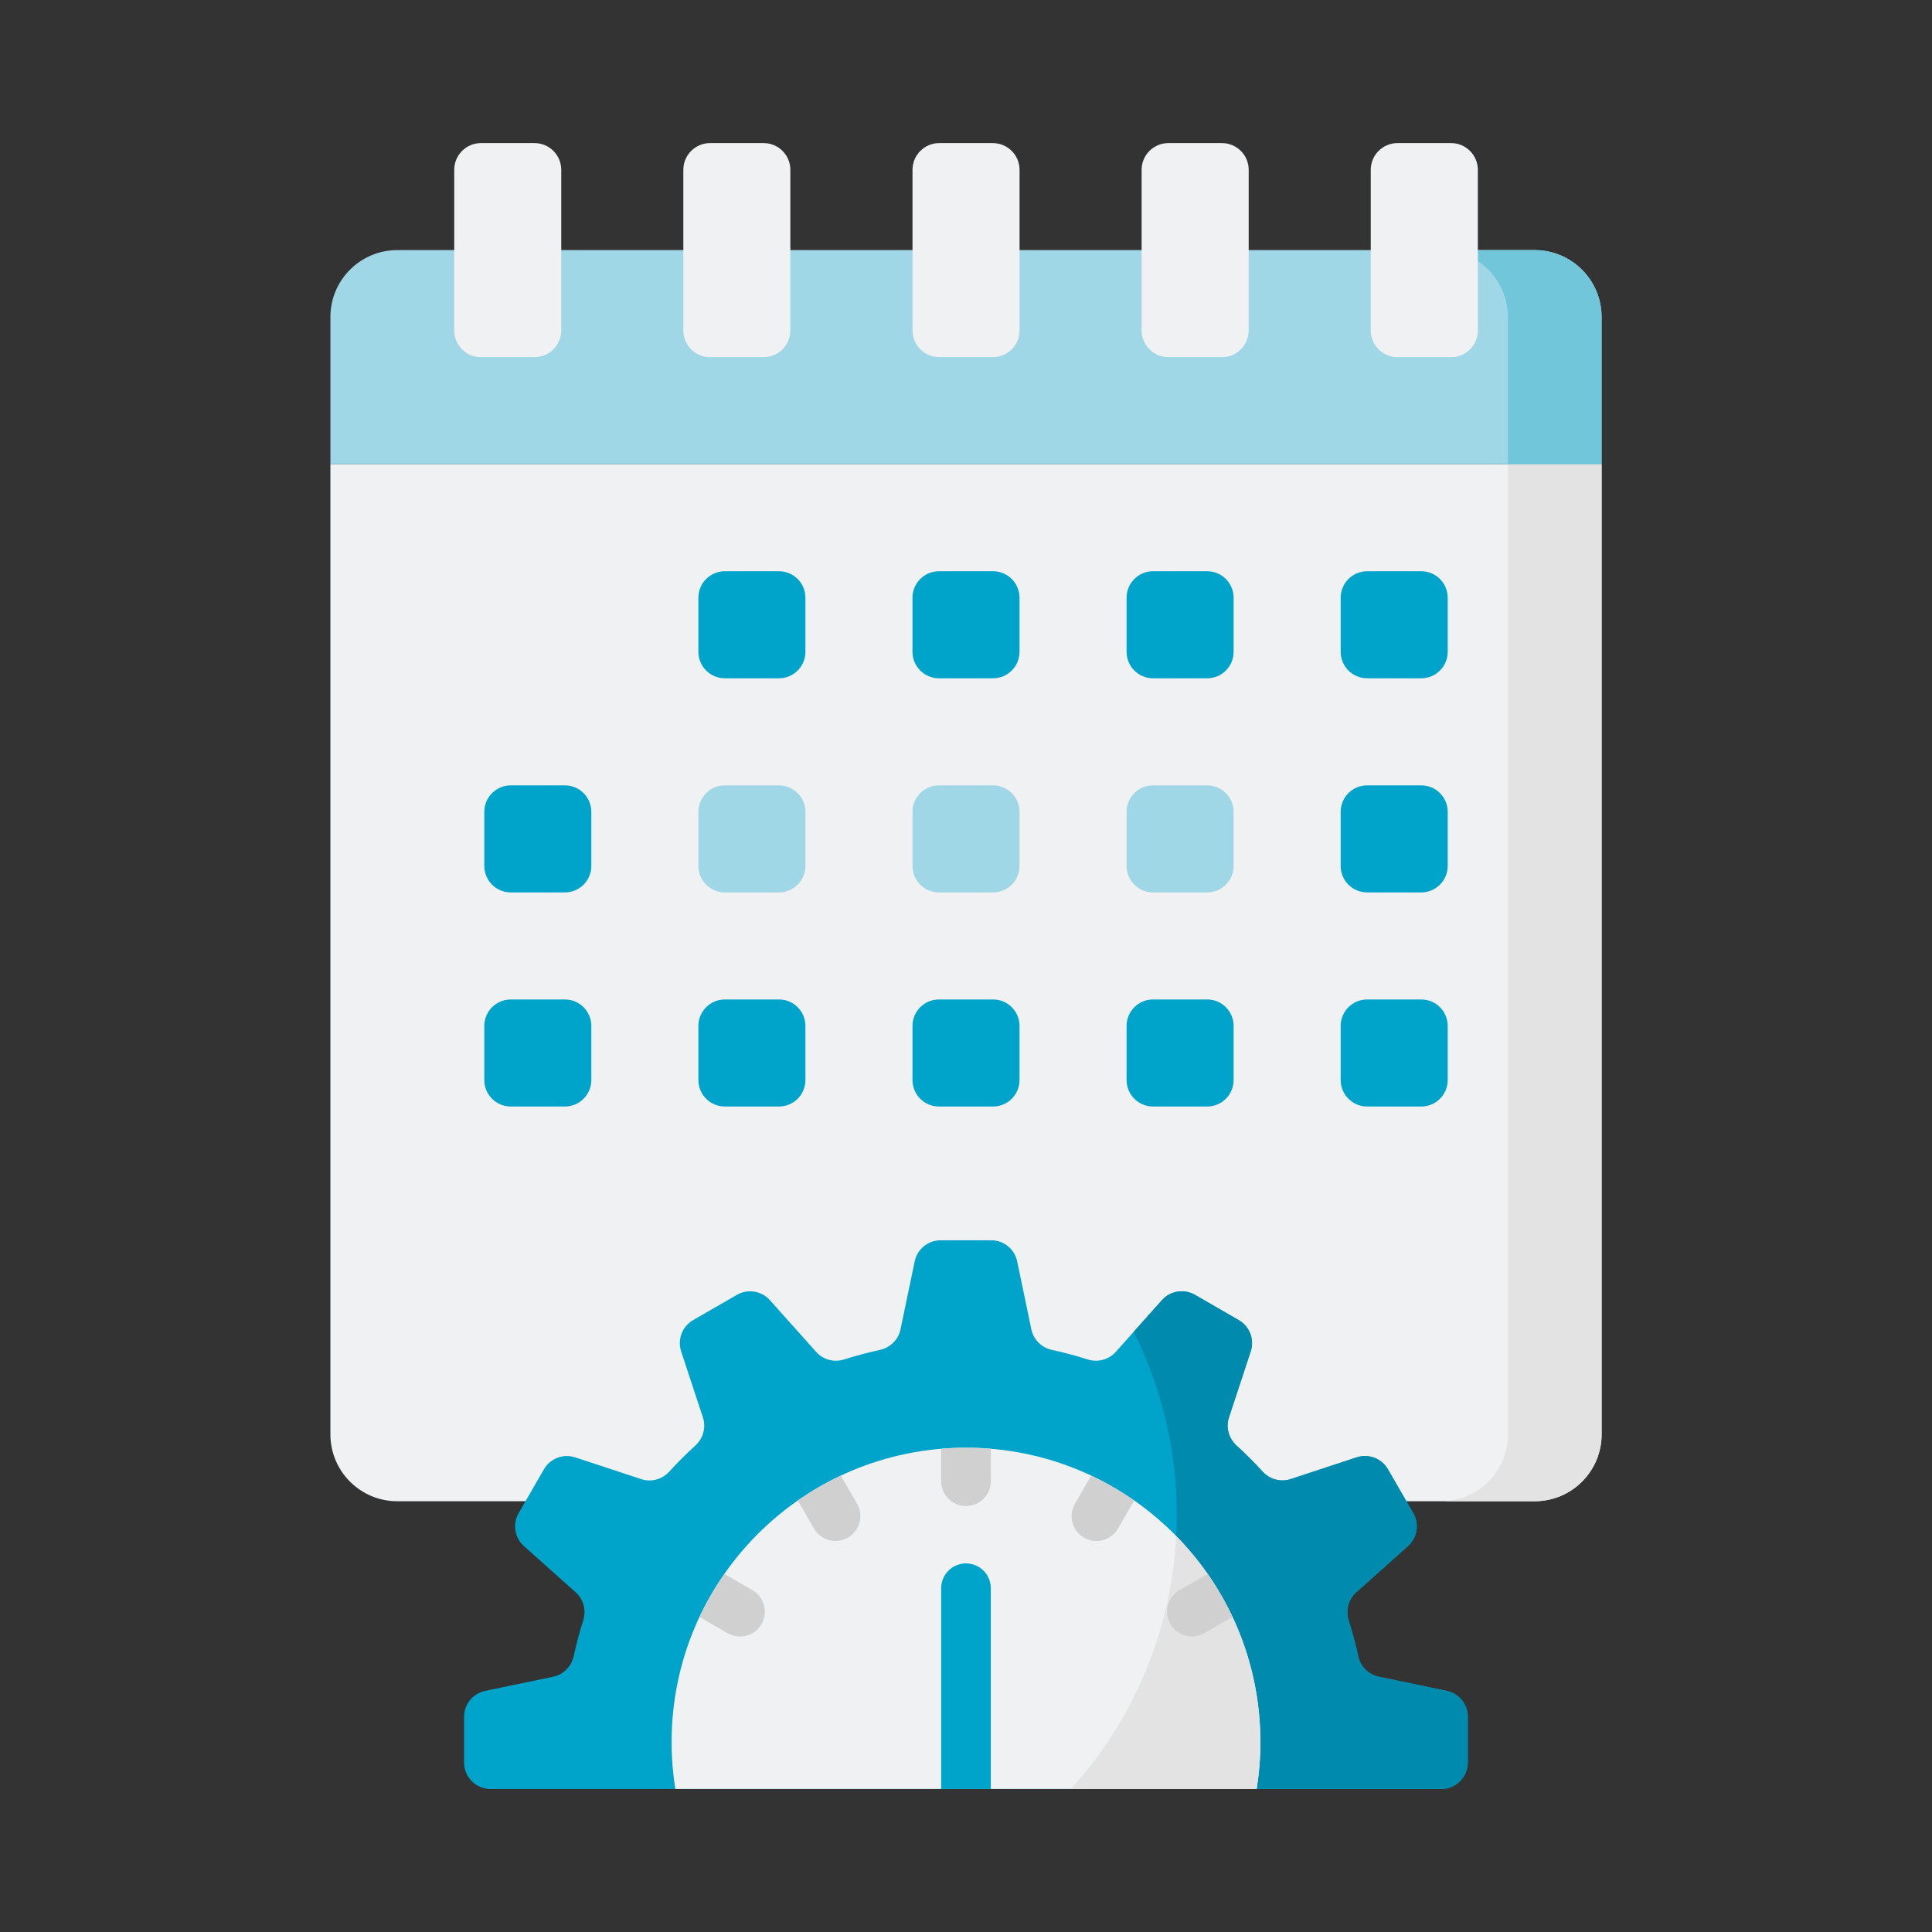 <?xml version="1.0" encoding="UTF-8"?>
<svg id="Ebene_2" data-name="Ebene 2" xmlns="http://www.w3.org/2000/svg" viewBox="0 0 601 601">
  <rect x="0" y="0" width="601" height="601" fill="#333333" stroke="none"/>
  <defs>
    <style>
      .cls-1 {
        fill: none;
      }

      .cls-2 {
        fill: #008aad;
      }

      .cls-3 {
        fill: #e3e3e3;
      }

      .cls-4 {
        fill: #f0f1f2;
      }

      .cls-5 {
        fill: #71c6d9;
      }

      .cls-6 {
        fill: #00a4ca;
      }

      .cls-7 {
        fill: #a0d7e6;
      }

      .cls-8 {
        fill: #d0d0d0;
      }
    </style>
  </defs>
  <g id="Capa_1" data-name="Capa 1">
    <g>
      <g>
        <path class="cls-4" d="M102.78,144.4H498.22V446.19c0,11.49-9.32,20.81-20.81,20.81H123.59c-11.5,0-20.81-9.32-20.81-20.81V144.4Z"/>
        <path class="cls-3" d="M469.09,144.4V446.19c0,11.49-9.32,20.81-20.81,20.81h29.14c11.49,0,20.81-9.32,20.81-20.81V144.4h-29.14Z"/>
        <path class="cls-7" d="M498.22,144.4H102.78v-45.79c0-11.49,9.32-20.81,20.81-20.81H477.41c11.49,0,20.81,9.32,20.81,20.81v45.79h0Z"/>
        <path class="cls-5" d="M477.41,77.8h-29.14c11.49,0,20.81,9.32,20.81,20.81v45.79h29.14v-45.79c0-11.49-9.32-20.81-20.81-20.81Z"/>
        <g>
          <path class="cls-6" d="M450.04,526l-21.15-4.41c-3.21-.67-5.69-3.18-6.39-6.39-.82-3.78-1.82-7.49-2.97-11.14-.99-3.12-.11-6.54,2.34-8.72l16.1-14.38c2.91-2.6,3.6-6.89,1.65-10.27l-7.87-13.63c-1.95-3.38-6.01-4.93-9.72-3.71l-20.54,6.77c-3.11,1.02-6.51,.09-8.72-2.33-2.59-2.83-5.3-5.55-8.14-8.14-2.42-2.21-3.36-5.61-2.33-8.72l6.77-20.54c1.22-3.71-.33-7.76-3.71-9.72l-13.63-7.87c-3.38-1.95-7.67-1.26-10.27,1.65l-14.38,16.1c-2.18,2.44-5.6,3.33-8.72,2.34-3.64-1.16-7.36-2.15-11.14-2.97-3.2-.7-5.72-3.17-6.39-6.39l-4.41-21.15c-.8-3.82-4.16-6.56-8.07-6.56h-15.74c-3.9,0-7.27,2.74-8.07,6.56l-4.41,21.15c-.67,3.21-3.18,5.69-6.39,6.39-3.78,.82-7.49,1.82-11.14,2.97-3.12,.99-6.54,.11-8.72-2.34l-14.38-16.1c-2.6-2.91-6.89-3.6-10.27-1.65l-13.63,7.87c-3.38,1.95-4.93,6.01-3.71,9.72l6.77,20.54c1.02,3.11,.09,6.51-2.33,8.72-2.84,2.59-5.55,5.3-8.14,8.14-2.21,2.42-5.61,3.36-8.72,2.33l-20.54-6.77c-3.71-1.22-7.76,.33-9.72,3.71l-7.87,13.63c-1.95,3.38-1.26,7.67,1.65,10.27l16.1,14.38c2.44,2.18,3.33,5.6,2.34,8.72-1.16,3.64-2.15,7.36-2.97,11.14-.7,3.2-3.17,5.72-6.39,6.39l-21.15,4.41c-3.82,.8-6.56,4.16-6.56,8.07v14.2c0,4.55,3.69,8.24,8.24,8.24H448.35c4.55,0,8.24-3.69,8.24-8.24v-14.2c0-3.9-2.73-7.27-6.56-8.07h0Z"/>
          <path class="cls-2" d="M456.6,548.26v-14.2c0-3.9-2.74-7.27-6.56-8.07l-21.15-4.41c-3.21-.67-5.69-3.18-6.39-6.39-.82-3.78-1.82-7.49-2.97-11.14-.99-3.12-.11-6.54,2.34-8.72l16.1-14.38c2.91-2.6,3.6-6.89,1.65-10.27l-7.87-13.63c-1.95-3.38-6.01-4.93-9.72-3.71l-20.54,6.77c-3.11,1.02-6.51,.09-8.72-2.33-2.59-2.83-5.3-5.55-8.14-8.14-2.42-2.21-3.36-5.61-2.33-8.72l6.77-20.54c1.22-3.71-.33-7.76-3.71-9.72l-13.63-7.87c-3.38-1.95-7.67-1.26-10.27,1.65l-8.82,9.87c8.58,17.1,13.41,36.4,13.41,56.83,0,32.85-12.48,62.79-32.95,85.33h115.25c4.55,0,8.24-3.69,8.24-8.24h0Z"/>
          <path class="cls-4" d="M390.92,556.5c.76-4.74,1.16-9.61,1.16-14.57,0-50.58-41-91.58-91.58-91.58s-91.58,41-91.58,91.58c0,4.96,.4,9.82,1.16,14.57h180.84Z"/>
          <path class="cls-3" d="M365.88,477.82c-1.56,30.23-13.69,57.67-32.78,78.68h57.81c.76-4.74,1.16-9.61,1.16-14.57,0-24.96-9.99-47.59-26.19-64.11h0Z"/>
        </g>
        <g>
          <path class="cls-4" d="M308.83,111.1h-16.65c-4.6,0-8.32-3.73-8.32-8.33V52.83c0-4.6,3.73-8.32,8.32-8.32h16.65c4.6,0,8.33,3.73,8.33,8.32v49.95c0,4.6-3.73,8.33-8.33,8.33Z"/>
          <path class="cls-4" d="M380.11,111.1h-16.65c-4.6,0-8.33-3.73-8.33-8.33V52.83c0-4.6,3.73-8.32,8.33-8.32h16.65c4.6,0,8.33,3.73,8.33,8.32v49.95c0,4.6-3.73,8.33-8.33,8.33Z"/>
          <path class="cls-4" d="M451.39,111.1h-16.65c-4.6,0-8.33-3.73-8.33-8.33V52.83c0-4.6,3.73-8.32,8.33-8.32h16.65c4.6,0,8.33,3.73,8.33,8.32v49.95c0,4.6-3.73,8.33-8.33,8.33Z"/>
          <path class="cls-4" d="M220.89,111.1h16.65c4.6,0,8.32-3.73,8.32-8.33V52.83c0-4.6-3.73-8.32-8.32-8.32h-16.65c-4.6,0-8.32,3.73-8.32,8.32v49.95c0,4.6,3.73,8.33,8.32,8.33Z"/>
          <path class="cls-4" d="M149.61,111.1h16.65c4.6,0,8.33-3.73,8.33-8.33V52.83c0-4.6-3.73-8.32-8.32-8.32h-16.65c-4.6,0-8.32,3.73-8.32,8.32v49.95c0,4.6,3.73,8.33,8.32,8.33Z"/>
        </g>
        <g>
          <g>
            <path class="cls-6" d="M242.31,211h-16.82c-4.55,0-8.24-3.69-8.24-8.24v-16.82c0-4.55,3.69-8.24,8.24-8.24h16.82c4.55,0,8.24,3.69,8.24,8.24v16.82c0,4.55-3.69,8.24-8.24,8.24Z"/>
            <path class="cls-6" d="M308.91,211h-16.82c-4.55,0-8.24-3.69-8.24-8.24v-16.82c0-4.55,3.69-8.24,8.24-8.24h16.82c4.55,0,8.24,3.69,8.24,8.24v16.82c0,4.55-3.69,8.24-8.24,8.24Z"/>
            <path class="cls-6" d="M375.51,211h-16.82c-4.55,0-8.24-3.69-8.24-8.24v-16.82c0-4.55,3.69-8.24,8.24-8.24h16.82c4.55,0,8.24,3.69,8.24,8.24v16.82c0,4.55-3.69,8.24-8.24,8.24Z"/>
          </g>
          <path class="cls-6" d="M442.11,211h-16.82c-4.55,0-8.24-3.69-8.24-8.24v-16.82c0-4.55,3.69-8.24,8.24-8.24h16.82c4.55,0,8.24,3.69,8.24,8.24v16.82c0,4.55-3.69,8.24-8.24,8.24Z"/>
        </g>
        <g>
          <path class="cls-6" d="M175.71,277.61h-16.82c-4.55,0-8.24-3.69-8.24-8.24v-16.82c0-4.55,3.69-8.24,8.24-8.24h16.82c4.55,0,8.24,3.69,8.24,8.24v16.82c0,4.55-3.69,8.24-8.24,8.24h0Z"/>
          <g>
            <path class="cls-7" d="M242.31,277.61h-16.82c-4.55,0-8.24-3.69-8.24-8.24v-16.82c0-4.55,3.69-8.24,8.24-8.24h16.82c4.55,0,8.24,3.69,8.24,8.24v16.82c0,4.55-3.69,8.24-8.24,8.24h0Z"/>
            <path class="cls-7" d="M308.91,277.61h-16.82c-4.55,0-8.24-3.69-8.24-8.24v-16.82c0-4.55,3.69-8.24,8.24-8.24h16.82c4.55,0,8.24,3.69,8.24,8.24v16.82c0,4.55-3.69,8.24-8.24,8.24h0Z"/>
            <path class="cls-7" d="M375.51,277.61h-16.82c-4.55,0-8.24-3.69-8.24-8.24v-16.82c0-4.55,3.69-8.24,8.24-8.24h16.82c4.55,0,8.24,3.69,8.24,8.24v16.82c0,4.55-3.69,8.24-8.24,8.24h0Z"/>
          </g>
          <path class="cls-6" d="M442.11,277.61h-16.82c-4.55,0-8.24-3.69-8.24-8.24v-16.82c0-4.55,3.69-8.24,8.24-8.24h16.82c4.55,0,8.24,3.69,8.24,8.24v16.82c0,4.55-3.69,8.24-8.24,8.24h0Z"/>
        </g>
        <g>
          <g>
            <path class="cls-6" d="M175.71,344.21h-16.82c-4.55,0-8.24-3.69-8.24-8.24v-16.82c0-4.55,3.69-8.24,8.24-8.24h16.82c4.55,0,8.24,3.69,8.24,8.24v16.82c0,4.55-3.69,8.24-8.24,8.24Z"/>
            <path class="cls-6" d="M242.31,344.21h-16.82c-4.55,0-8.24-3.69-8.24-8.24v-16.82c0-4.55,3.69-8.24,8.24-8.24h16.82c4.55,0,8.24,3.69,8.24,8.24v16.82c0,4.55-3.69,8.24-8.24,8.24Z"/>
            <path class="cls-6" d="M308.91,344.21h-16.82c-4.55,0-8.24-3.69-8.24-8.24v-16.82c0-4.55,3.69-8.24,8.24-8.24h16.82c4.55,0,8.24,3.69,8.24,8.24v16.82c0,4.55-3.69,8.24-8.24,8.24Z"/>
            <path class="cls-6" d="M375.51,344.21h-16.82c-4.55,0-8.24-3.69-8.24-8.24v-16.82c0-4.55,3.69-8.24,8.24-8.24h16.82c4.55,0,8.24,3.69,8.24,8.24v16.82c0,4.55-3.69,8.24-8.24,8.24Z"/>
          </g>
          <path class="cls-6" d="M442.11,344.21h-16.82c-4.55,0-8.24-3.69-8.24-8.24v-16.82c0-4.55,3.69-8.24,8.24-8.24h16.82c4.55,0,8.24,3.69,8.24,8.24v16.82c0,4.55-3.69,8.24-8.24,8.24Z"/>
        </g>
        <path class="cls-6" d="M300.5,486.34c-4.27,0-7.73,3.46-7.73,7.73v62.44h15.45v-62.44c0-4.27-3.46-7.73-7.73-7.73h0Z"/>
        <g>
          <path class="cls-8" d="M226.34,508.04c1.22,.7,2.54,1.04,3.86,1.04,2.67,0,5.27-1.39,6.7-3.86,2.13-3.7,.87-8.42-2.83-10.55l-8.73-5.04c-2.94,4.21-5.53,8.68-7.74,13.38l8.74,5.05Z"/>
          <path class="cls-8" d="M337.22,478.33c1.22,.7,2.55,1.04,3.86,1.04,2.67,0,5.27-1.39,6.7-3.86l5.04-8.73c-4.21-2.94-8.68-5.53-13.38-7.74l-5.05,8.74c-2.13,3.7-.87,8.42,2.83,10.55h0Z"/>
          <path class="cls-8" d="M253.22,475.5c1.43,2.48,4.03,3.86,6.7,3.86,1.31,0,2.64-.33,3.86-1.04,3.7-2.13,4.96-6.86,2.83-10.55l-5.05-8.74c-4.69,2.21-9.16,4.8-13.38,7.74l5.04,8.73Z"/>
          <path class="cls-8" d="M375.66,489.61l-8.73,5.04c-3.7,2.13-4.96,6.86-2.83,10.55,1.43,2.48,4.03,3.86,6.7,3.86,1.31,0,2.64-.33,3.86-1.04l8.74-5.05c-2.21-4.69-4.8-9.16-7.74-13.38h0Z"/>
          <path class="cls-8" d="M300.5,468.49c4.27,0,7.73-3.46,7.73-7.73v-10.08c-2.55-.21-5.12-.33-7.73-.33s-5.18,.11-7.73,.33v10.08c0,4.27,3.46,7.73,7.73,7.73Z"/>
        </g>
      </g>
      <rect class="cls-1" width="601" height="601"/>
    </g>
  </g>
</svg>